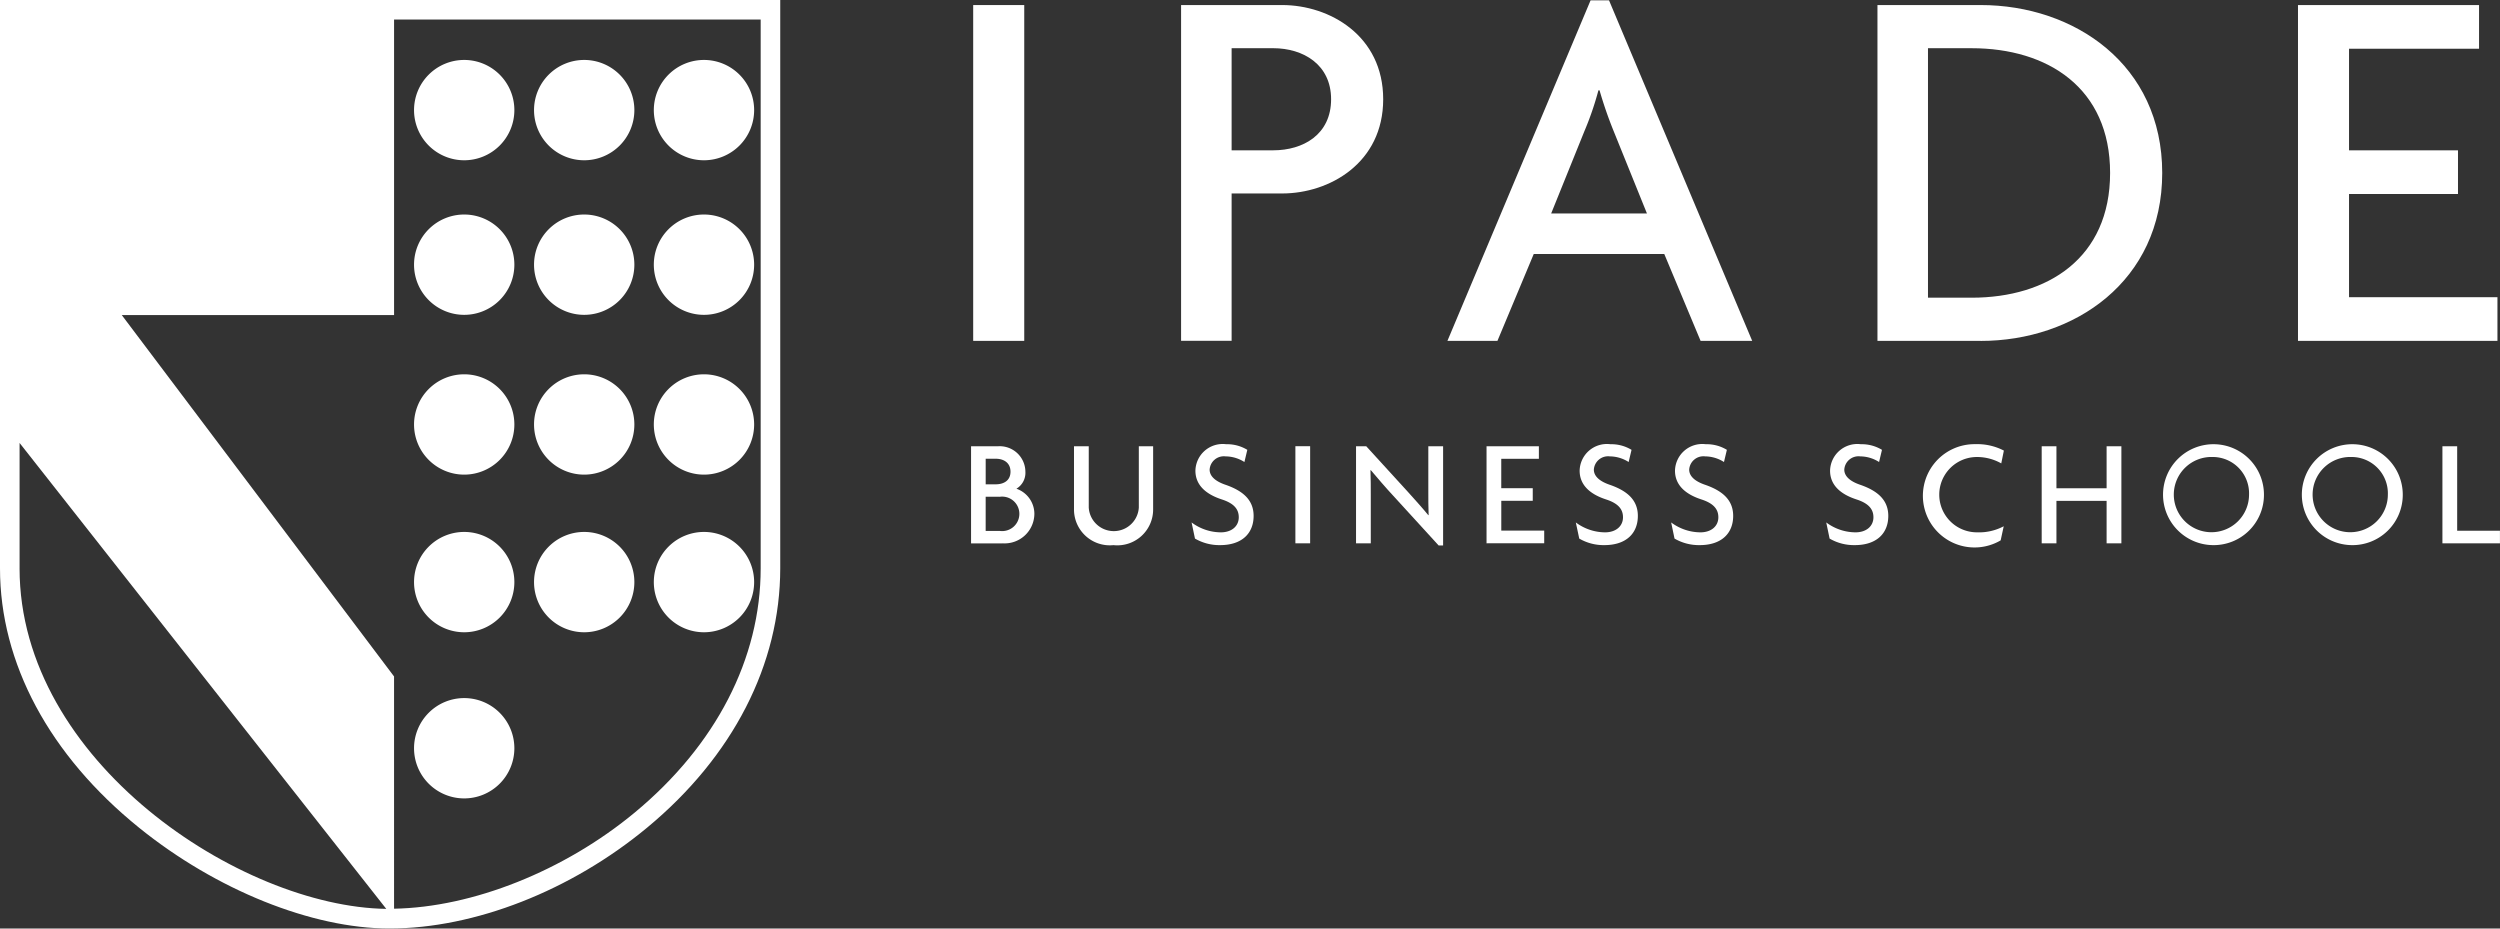<svg xmlns="http://www.w3.org/2000/svg" xmlns:xlink="http://www.w3.org/1999/xlink" width="159.483" height="59.233" viewBox="0 0 159.483 59.233">
  <rect x="0" y="0" width="159.483" height="59.233" fill="#333333" stroke="none"/>
  <defs>
    <clipPath id="clip-path">
      <rect id="Rectángulo_2216" data-name="Rectángulo 2216" width="159.483" height="59.233" fill="#fff"/>
    </clipPath>
  </defs>
  <g id="Grupo_4861" data-name="Grupo 4861" transform="translate(0 0)">
    <rect id="Rectángulo_2214" data-name="Rectángulo 2214" width="3.257" height="21.422" transform="translate(62.083 0.323)" fill="#fff"/>
    <g id="Grupo_4860" data-name="Grupo 4860" transform="translate(0 0)">
      <g id="Grupo_4859" data-name="Grupo 4859" clip-path="url(#clip-path)">
        <path id="Trazado_9548" data-name="Trazado 9548" d="M69.66,3.027H67.007V9.54H69.66c1.914,0,3.693-1.006,3.693-3.257,0-2.216-1.779-3.257-3.693-3.257m.571,9.267H67.007v9.4H63.783V.273H70.23c3.022,0,6.446,1.947,6.446,6.01s-3.424,6.01-6.446,6.01" transform="translate(11.562 0.049)" fill="#fff"/>
        <path id="Trazado_9549" data-name="Trazado 9549" d="M88.778,8.378a26.354,26.354,0,0,1-.907-2.619H87.8A19.612,19.612,0,0,1,86.9,8.378l-2.116,5.238h6.111Zm5.539,13.364L92,16.2H83.674l-2.316,5.54H78.168L87.3.017h1.175l9.134,21.725Z" transform="translate(14.169 0.003)" fill="#fff"/>
        <path id="Trazado_9550" data-name="Trazado 9550" d="M107.4,3.027h-2.787V18.942H107.4c4.835,0,8.831-2.518,8.831-7.958s-4-7.957-8.831-7.957m.571,18.669H101.39V.273h6.581c5.977,0,11.585,3.794,11.585,10.711S113.948,21.7,107.971,21.7" transform="translate(18.379 0.049)" fill="#fff"/>
        <path id="Trazado_9551" data-name="Trazado 9551" d="M124.1,21.695V.273h11.55V3.06h-8.294V9.54h6.951v2.788h-6.951v6.581h9.468v2.787Z" transform="translate(22.496 0.049)" fill="#fff"/>
        <path id="Trazado_9552" data-name="Trazado 9552" d="M54.257,27.321h-.884V29.5h.884a1.1,1.1,0,1,0,0-2.175m-.243-2.428h-.64v1.631h.64c.506,0,.943-.234.943-.806s-.437-.826-.943-.826m.437,5.4H52.441V24.1h1.728a1.64,1.64,0,0,1,1.738,1.622,1.181,1.181,0,0,1-.573,1.087,1.7,1.7,0,0,1,1.146,1.6,1.9,1.9,0,0,1-2.029,1.884" transform="translate(9.506 4.368)" fill="#fff"/>
        <path id="Trazado_9553" data-name="Trazado 9553" d="M60.529,30.407A2.285,2.285,0,0,1,58,28.106V24.1h.941v3.912a1.6,1.6,0,0,0,3.194,0V24.1h.913v4.009a2.285,2.285,0,0,1-2.524,2.3" transform="translate(10.514 4.368)" fill="#fff"/>
        <path id="Trazado_9554" data-name="Trazado 9554" d="M66.166,30.427a3.089,3.089,0,0,1-1.6-.418L64.35,28.98a3.147,3.147,0,0,0,1.864.632c.69,0,1.146-.389,1.146-.962,0-.534-.331-.893-1.077-1.136-1.107-.359-1.689-.98-1.689-1.835a1.741,1.741,0,0,1,1.961-1.689,2.48,2.48,0,0,1,1.35.359l-.185.777a2.256,2.256,0,0,0-1.2-.36.91.91,0,0,0-1.019.845c0,.409.35.738,1,.962,1.077.37,1.806.941,1.806,1.99,0,1.107-.737,1.864-2.136,1.864" transform="translate(11.665 4.348)" fill="#fff"/>
        <rect id="Rectángulo_2215" data-name="Rectángulo 2215" width="0.941" height="6.195" transform="translate(82.637 28.465)" fill="#fff"/>
        <path id="Trazado_9555" data-name="Trazado 9555" d="M78.5,30.427l-2.9-3.175c-.467-.5-1-1.126-1.427-1.63l-.02.009c.02.563.02,1.087.02,1.553v3.107h-.941V24.1h.651l2.66,2.913c.359.4.921,1.019,1.3,1.485l.02-.009c-.02-.476-.02-1.01-.02-1.455V24.1h.943v6.33Z" transform="translate(13.274 4.368)" fill="#fff"/>
        <path id="Trazado_9556" data-name="Trazado 9556" d="M80.279,30.291V24.1h3.339V24.9h-2.4v1.875h2.009v.806H81.22v1.9h2.738v.806Z" transform="translate(14.552 4.368)" fill="#fff"/>
        <path id="Trazado_9557" data-name="Trazado 9557" d="M86.919,30.427a3.081,3.081,0,0,1-1.6-.418L85.1,28.98a3.147,3.147,0,0,0,1.864.632c.69,0,1.146-.389,1.146-.962,0-.534-.331-.893-1.077-1.136-1.107-.359-1.689-.98-1.689-1.835a1.741,1.741,0,0,1,1.961-1.689,2.48,2.48,0,0,1,1.35.359l-.185.777a2.256,2.256,0,0,0-1.2-.36.91.91,0,0,0-1.019.845c0,.409.35.738,1,.962,1.077.37,1.807.941,1.807,1.99,0,1.107-.738,1.864-2.137,1.864" transform="translate(15.426 4.348)" fill="#fff"/>
        <path id="Trazado_9558" data-name="Trazado 9558" d="M92.064,30.427a3.089,3.089,0,0,1-1.6-.418l-.214-1.029a3.144,3.144,0,0,0,1.864.632c.69,0,1.146-.389,1.146-.962,0-.534-.331-.893-1.077-1.136-1.108-.359-1.689-.98-1.689-1.835a1.741,1.741,0,0,1,1.961-1.689,2.472,2.472,0,0,1,1.349.359l-.185.777a2.251,2.251,0,0,0-1.2-.36.91.91,0,0,0-1.019.845c0,.409.35.738,1,.962,1.077.37,1.806.941,1.806,1.99,0,1.107-.737,1.864-2.136,1.864" transform="translate(16.359 4.348)" fill="#fff"/>
        <path id="Trazado_9559" data-name="Trazado 9559" d="M100.439,30.427a3.089,3.089,0,0,1-1.6-.418l-.214-1.029a3.144,3.144,0,0,0,1.864.632c.69,0,1.146-.389,1.146-.962,0-.534-.331-.893-1.077-1.136-1.108-.359-1.689-.98-1.689-1.835a1.741,1.741,0,0,1,1.961-1.689,2.48,2.48,0,0,1,1.35.359l-.185.777a2.259,2.259,0,0,0-1.2-.36.91.91,0,0,0-1.019.845c0,.409.35.738,1,.962,1.077.37,1.807.941,1.807,1.99,0,1.107-.738,1.864-2.137,1.864" transform="translate(17.877 4.348)" fill="#fff"/>
        <path id="Trazado_9560" data-name="Trazado 9560" d="M108.843,25.214a3.14,3.14,0,0,0-1.553-.408,2.4,2.4,0,1,0,0,4.805A3.372,3.372,0,0,0,109,29.224l-.195.9a3.295,3.295,0,1,1-1.621-6.137,3.69,3.69,0,0,1,1.825.409Z" transform="translate(18.824 4.348)" fill="#fff"/>
        <path id="Trazado_9561" data-name="Trazado 9561" d="M114.4,30.291V27.583H111.2v2.709h-.941V24.1h.941v2.68H114.4V24.1h.943v6.195Z" transform="translate(19.987 4.368)" fill="#fff"/>
        <path id="Trazado_9562" data-name="Trazado 9562" d="M119.988,24.805a2.4,2.4,0,1,0,2.331,2.4,2.319,2.319,0,0,0-2.331-2.4m0,5.622a3.219,3.219,0,1,1,3.282-3.224,3.206,3.206,0,0,1-3.282,3.224" transform="translate(21.155 4.348)" fill="#fff"/>
        <path id="Trazado_9563" data-name="Trazado 9563" d="M127.484,24.805a2.4,2.4,0,1,0,2.331,2.4,2.319,2.319,0,0,0-2.331-2.4m0,5.622a3.219,3.219,0,1,1,3.282-3.224,3.206,3.206,0,0,1-3.282,3.224" transform="translate(22.514 4.348)" fill="#fff"/>
        <path id="Trazado_9564" data-name="Trazado 9564" d="M131.9,30.291V24.1h.941v5.389h2.729v.806Z" transform="translate(23.91 4.368)" fill="#fff"/>
        <path id="Trazado_9565" data-name="Trazado 9565" d="M25.561,17.986a3.2,3.2,0,1,0-3.2-3.2,3.2,3.2,0,0,0,3.2,3.2" transform="translate(4.052 2.099)" fill="#fff"/>
        <path id="Trazado_9566" data-name="Trazado 9566" d="M32.041,17.986a3.2,3.2,0,1,0-3.2-3.2,3.2,3.2,0,0,0,3.2,3.2" transform="translate(5.227 2.099)" fill="#fff"/>
        <path id="Trazado_9567" data-name="Trazado 9567" d="M38.509,17.986a3.2,3.2,0,1,0-3.2-3.2,3.2,3.2,0,0,0,3.2,3.2" transform="translate(6.4 2.099)" fill="#fff"/>
        <path id="Trazado_9568" data-name="Trazado 9568" d="M25.561,9.638a3.2,3.2,0,1,0-3.2-3.2,3.2,3.2,0,0,0,3.2,3.2" transform="translate(4.052 0.586)" fill="#fff"/>
        <path id="Trazado_9569" data-name="Trazado 9569" d="M32.041,9.638a3.2,3.2,0,1,0-3.2-3.2,3.2,3.2,0,0,0,3.2,3.2" transform="translate(5.227 0.586)" fill="#fff"/>
        <path id="Trazado_9570" data-name="Trazado 9570" d="M38.509,9.638a3.2,3.2,0,1,0-3.2-3.2,3.2,3.2,0,0,0,3.2,3.2" transform="translate(6.4 0.586)" fill="#fff"/>
        <path id="Trazado_9571" data-name="Trazado 9571" d="M25.561,26.615a3.2,3.2,0,1,0-3.2-3.2,3.2,3.2,0,0,0,3.2,3.2" transform="translate(4.052 3.663)" fill="#fff"/>
        <path id="Trazado_9572" data-name="Trazado 9572" d="M32.041,26.615a3.2,3.2,0,1,0-3.2-3.2,3.2,3.2,0,0,0,3.2,3.2" transform="translate(5.227 3.663)" fill="#fff"/>
        <path id="Trazado_9573" data-name="Trazado 9573" d="M38.509,26.615a3.2,3.2,0,1,0-3.2-3.2,3.2,3.2,0,0,0,3.2,3.2" transform="translate(6.4 3.663)" fill="#fff"/>
        <path id="Trazado_9574" data-name="Trazado 9574" d="M25.561,35.128a3.2,3.2,0,1,0-3.2-3.2,3.2,3.2,0,0,0,3.2,3.2" transform="translate(4.052 5.206)" fill="#fff"/>
        <path id="Trazado_9575" data-name="Trazado 9575" d="M25.561,44.1a3.2,3.2,0,1,0-3.2-3.2,3.2,3.2,0,0,0,3.2,3.2" transform="translate(4.052 6.833)" fill="#fff"/>
        <path id="Trazado_9576" data-name="Trazado 9576" d="M32.041,35.128a3.2,3.2,0,1,0-3.2-3.2,3.2,3.2,0,0,0,3.2,3.2" transform="translate(5.227 5.206)" fill="#fff"/>
        <path id="Trazado_9577" data-name="Trazado 9577" d="M38.509,35.128a3.2,3.2,0,1,0-3.2-3.2,3.2,3.2,0,0,0,3.2,3.2" transform="translate(6.4 5.206)" fill="#fff"/>
        <path id="Trazado_9578" data-name="Trazado 9578" d="M0,0V36.257C0,42.3,3.15,48.178,8.869,52.8c4.906,3.968,11.026,6.432,15.974,6.432,5.431,0,11.579-2.406,16.442-6.437,5.473-4.534,8.487-10.409,8.489-16.54V0ZM1.249,36.257v-8L24.641,57.98c-9.285-.132-23.393-9.414-23.393-21.724m47.278,0c0,5.754-2.855,11.287-8.037,15.581-4.49,3.72-10.34,6.045-15.351,6.132V43.153L7.769,20.1H25.139V1.247H48.526Z" transform="translate(0 0)" fill="#fff"/>
      </g>
    </g>
  </g>
</svg>
